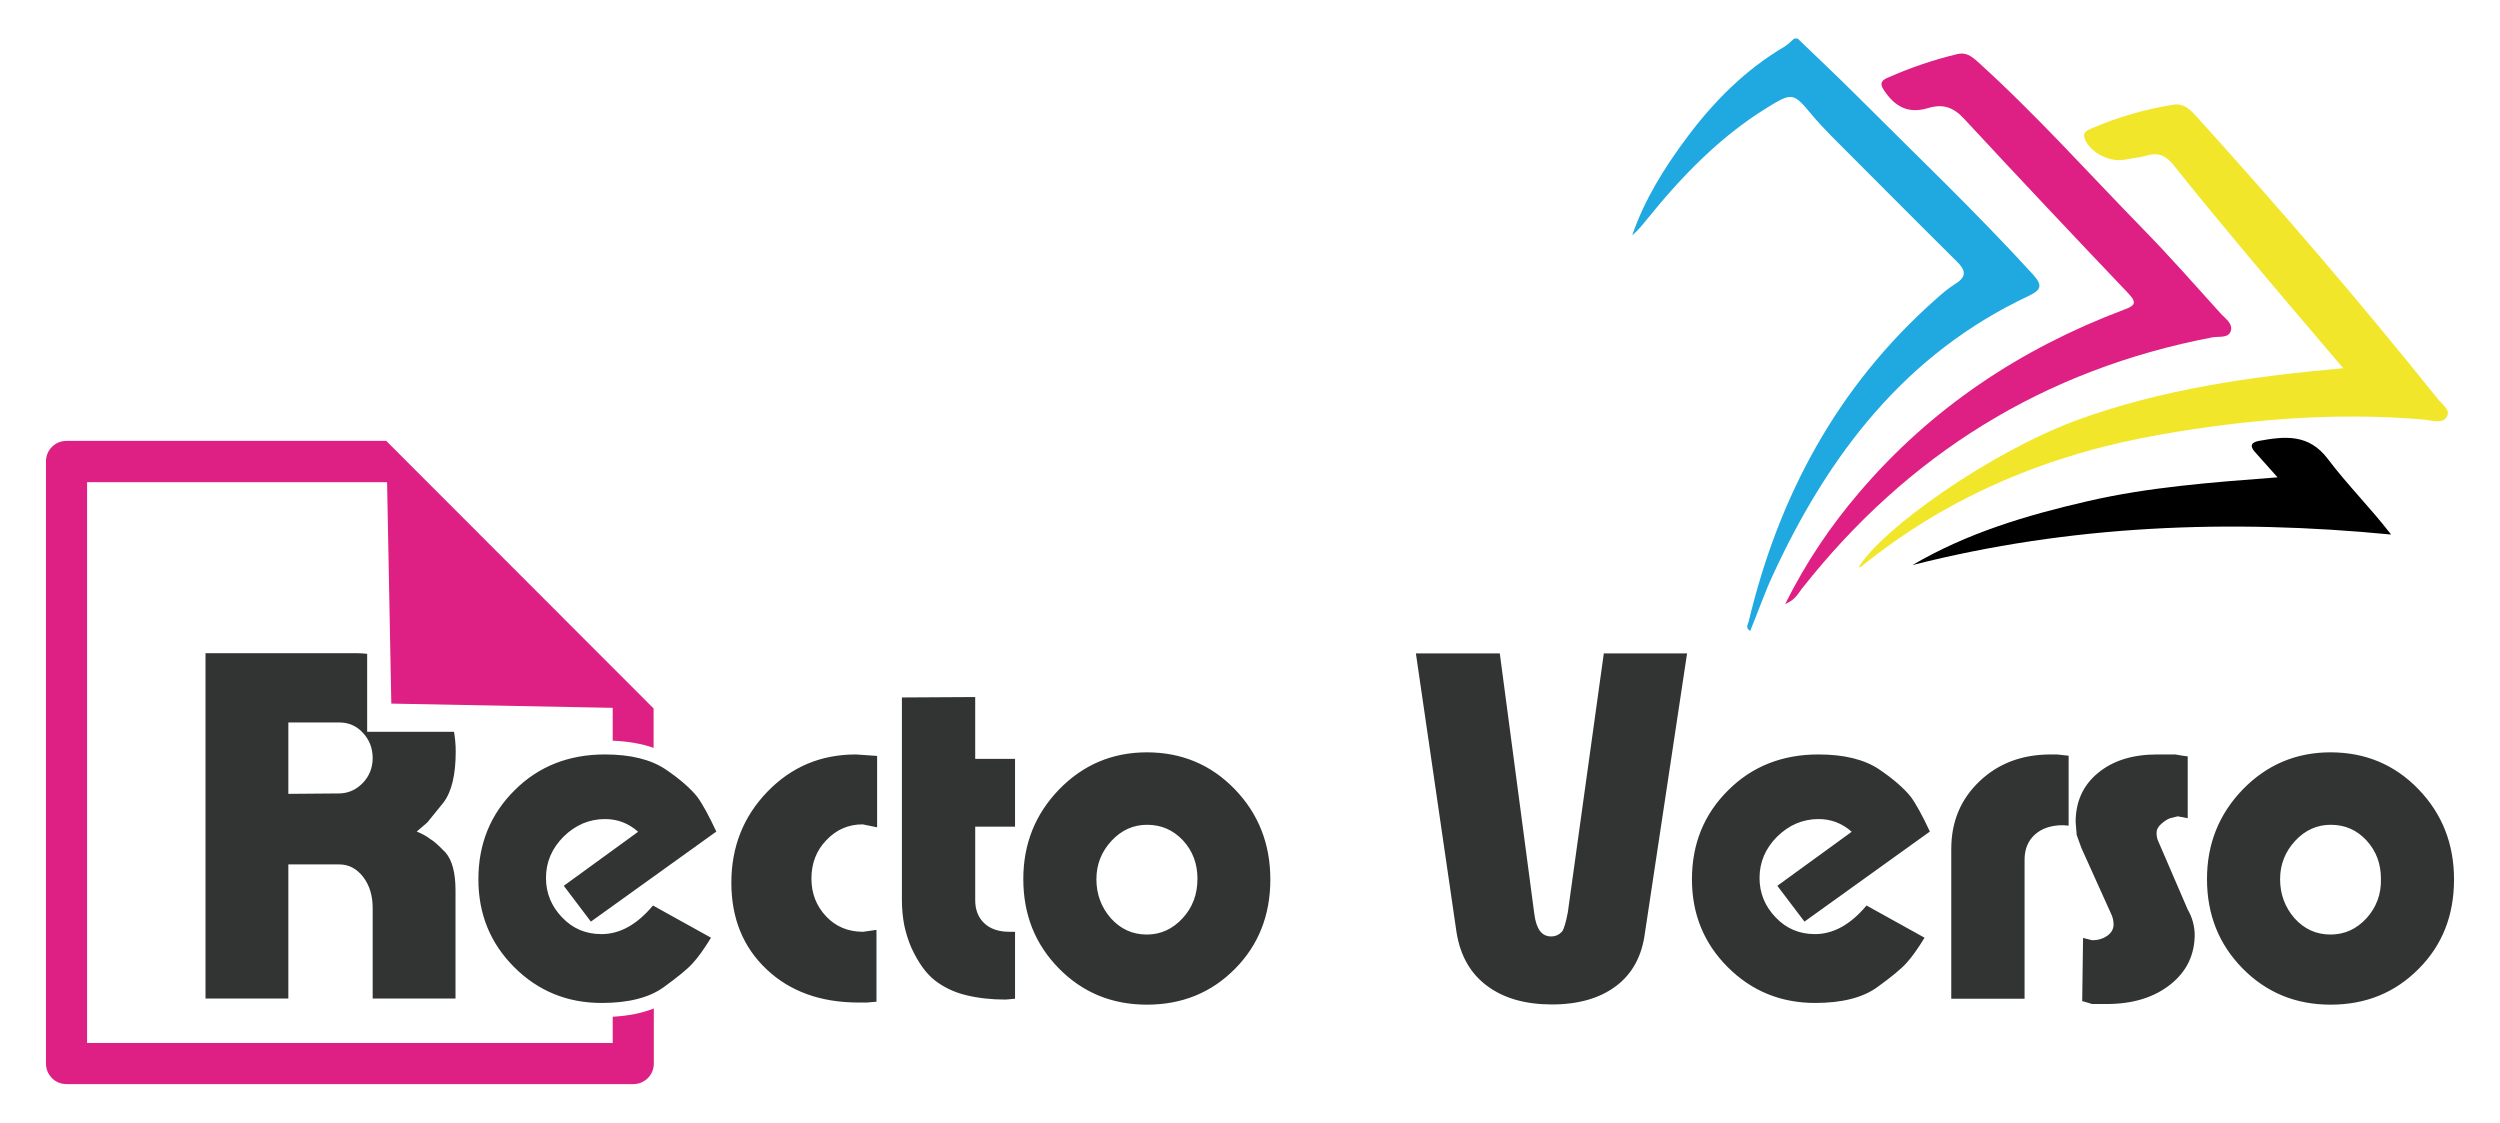 <?xml version="1.0" encoding="utf-8"?>
<!-- Generator: Adobe Illustrator 23.0.3, SVG Export Plug-In . SVG Version: 6.00 Build 0)  -->
<svg version="1.1" id="Calque_1" xmlns="http://www.w3.org/2000/svg" xmlns:xlink="http://www.w3.org/1999/xlink" x="0px" y="0px"
	 viewBox="0 0 118 53" enable-background="new 0 0 118 53" xml:space="preserve">
<g>
	<g>
		<g>
			<path fill="#20A9E1" d="M84.85,1.82c0.91,0.88,1.84,1.75,2.73,2.64c2.82,2.82,5.7,5.56,8.39,8.51c0.46,0.51,0.36,0.72-0.2,0.99
				c-5.83,2.73-9.46,7.49-12.08,13.16c-0.4,0.86-0.71,1.76-1.08,2.66c-0.24-0.14-0.11-0.31-0.07-0.45
				c1.42-5.94,4.19-11.09,8.8-15.18c0.3-0.27,0.61-0.54,0.95-0.75c0.56-0.35,0.49-0.65,0.06-1.07c-1.99-1.97-3.96-3.96-5.94-5.94
				c-0.3-0.31-0.6-0.63-0.88-0.96c-0.88-1.05-0.92-1.09-2.12-0.35c-2.24,1.38-4.04,3.25-5.68,5.28c-0.21,0.26-0.42,0.52-0.69,0.75
				c0.58-1.7,1.53-3.21,2.59-4.63c1.27-1.7,2.75-3.19,4.6-4.28c0.17-0.1,0.31-0.26,0.46-0.38C84.74,1.82,84.79,1.82,84.85,1.82z"/>
			<path fill="#F2E62A" d="M110.6,17.38c-1.55-1.83-2.98-3.49-4.38-5.17c-1.22-1.46-2.44-2.92-3.62-4.41
				c-0.36-0.45-0.71-0.62-1.26-0.46c-0.33,0.1-0.68,0.12-1.02,0.19c-0.73,0.15-1.62-0.3-1.91-0.95c-0.14-0.33,0.08-0.41,0.29-0.51
				c1.25-0.54,2.55-0.92,3.9-1.13c0.46-0.07,0.75,0.21,1.03,0.51c3.93,4.34,7.75,8.78,11.41,13.35c0.2,0.26,0.63,0.53,0.46,0.85
				c-0.19,0.37-0.69,0.2-1.04,0.16c-4.2-0.37-8.35-0.02-12.48,0.7c-5.2,0.91-9.96,2.86-14.1,6.21c-0.04,0.03-0.1,0.05-0.16,0.07
				c1.05-1.78,6.14-5.42,10.34-6.97C102.06,18.37,106.22,17.77,110.6,17.38z"/>
			<path fill="#DE1F84" d="M84.26,28.51c1.01-2.02,2.16-3.7,3.49-5.26c3.39-3.98,7.6-6.78,12.47-8.62c0.48-0.18,0.71-0.29,0.24-0.78
				c-2.61-2.74-5.2-5.49-7.77-8.26c-0.5-0.53-0.98-0.7-1.68-0.49c-0.93,0.28-1.56-0.04-2.1-0.86c-0.22-0.33-0.07-0.46,0.21-0.58
				c1.06-0.47,2.15-0.84,3.28-1.11c0.39-0.09,0.65,0.1,0.92,0.34c2.77,2.5,5.25,5.28,7.85,7.94c1.25,1.28,2.43,2.62,3.63,3.95
				c0.22,0.25,0.61,0.49,0.49,0.85c-0.11,0.34-0.55,0.24-0.85,0.29c-7.97,1.52-14.41,5.53-19.41,11.89
				C84.86,28.03,84.74,28.31,84.26,28.51z"/>
			<path d="M107.5,22.53c-0.44-0.49-0.75-0.84-1.07-1.2c-0.25-0.28-0.18-0.45,0.19-0.52c1.22-0.22,2.35-0.35,3.26,0.86
				c0.91,1.21,2,2.29,2.98,3.56c-7.63-0.74-15.15-0.45-22.59,1.44c2.57-1.51,5.38-2.35,8.25-3.01
				C101.41,22.99,104.36,22.77,107.5,22.53z"/>
		</g>
	</g>
	<g>
		<defs>
			<path id="SVGID_1_" d="M114.15,37.25c-1.12-1.16-2.51-1.74-4.15-1.74c-1.63,0-3.01,0.59-4.14,1.75
				c-1.13,1.17-1.69,2.58-1.69,4.23c0,1.68,0.56,3.08,1.68,4.22c1.12,1.14,2.51,1.71,4.15,1.71c1.66,0,3.04-0.56,4.16-1.69
				c1.12-1.12,1.67-2.53,1.67-4.22C115.83,39.83,115.27,38.41,114.15,37.25z M111.7,43.34c-0.47,0.51-1.03,0.77-1.7,0.77
				c-0.68,0-1.24-0.26-1.7-0.77c-0.45-0.52-0.68-1.13-0.68-1.84c0-0.7,0.24-1.3,0.71-1.81c0.47-0.51,1.04-0.76,1.68-0.76
				c0.68,0,1.24,0.25,1.69,0.74c0.45,0.49,0.68,1.09,0.68,1.81C112.4,42.21,112.16,42.83,111.7,43.34z M103.26,42.93l-1.38-3.2
				c-0.06-0.12-0.09-0.26-0.09-0.41c0-0.17,0.08-0.31,0.23-0.44c0.15-0.13,0.29-0.22,0.41-0.26l0.36-0.09l0.47,0.09V35.7
				c-0.12-0.01-0.32-0.04-0.59-0.09h-0.85c-1.16,0-2.09,0.29-2.79,0.87c-0.71,0.58-1.06,1.36-1.06,2.32l0.05,0.61l0.22,0.61
				l1.43,3.17c0.06,0.14,0.09,0.29,0.09,0.45c0,0.21-0.1,0.39-0.3,0.53c-0.2,0.14-0.44,0.21-0.71,0.21l-0.43-0.11l-0.04,2.98
				l0.47,0.14h0.68c1.24,0,2.24-0.31,3.01-0.92c0.77-0.61,1.15-1.4,1.15-2.37C103.58,43.69,103.47,43.29,103.26,42.93z M97.09,35.61
				H96.8c-1.36,0-2.48,0.42-3.37,1.27c-0.89,0.85-1.33,1.91-1.33,3.19v7.07h3.46v-6.56c0-0.51,0.17-0.91,0.5-1.2
				c0.33-0.29,0.77-0.43,1.31-0.43l0.27,0.02v-3.3L97.09,35.61z M85.67,44.09c-0.74,0-1.36-0.26-1.86-0.79
				c-0.5-0.52-0.76-1.14-0.76-1.86c0-0.75,0.28-1.4,0.83-1.95c0.56-0.55,1.21-0.83,1.96-0.83c0.59,0,1.11,0.2,1.56,0.6l-3.51,2.55
				l1.28,1.69l5.92-4.25c-0.35-0.75-0.65-1.3-0.9-1.64c-0.32-0.4-0.82-0.84-1.5-1.3c-0.69-0.46-1.64-0.7-2.86-0.7
				c-1.7,0-3.13,0.56-4.26,1.69c-1.14,1.13-1.71,2.53-1.71,4.2c0,1.64,0.56,3.02,1.69,4.15c1.13,1.13,2.51,1.69,4.13,1.69
				c1.26,0,2.24-0.25,2.92-0.74c0.68-0.49,1.14-0.87,1.38-1.14c0.24-0.26,0.53-0.66,0.86-1.2l-2.74-1.52
				C87.34,43.65,86.52,44.09,85.67,44.09z M75.7,30.84L74,43.07c-0.09,0.47-0.18,0.77-0.27,0.9c-0.14,0.15-0.31,0.23-0.52,0.23
				c-0.44,0-0.7-0.35-0.79-1.06l-1.63-12.3h-3.96l1.92,13.18c0.18,1.1,0.66,1.94,1.45,2.52c0.78,0.58,1.8,0.87,3.05,0.87
				c1.25,0,2.26-0.29,3.03-0.87c0.77-0.58,1.22-1.42,1.36-2.5l1.99-13.2H75.7z M58.28,37.25c-1.12-1.16-2.51-1.74-4.15-1.74
				c-1.63,0-3.01,0.59-4.14,1.75c-1.13,1.17-1.69,2.58-1.69,4.23c0,1.68,0.56,3.08,1.68,4.22c1.12,1.14,2.51,1.71,4.15,1.71
				c1.66,0,3.04-0.56,4.16-1.69c1.11-1.12,1.67-2.53,1.67-4.22C59.96,39.83,59.4,38.41,58.28,37.25z M55.82,43.34
				c-0.47,0.51-1.03,0.77-1.69,0.77c-0.68,0-1.24-0.26-1.7-0.77c-0.45-0.52-0.68-1.13-0.68-1.84c0-0.7,0.24-1.3,0.71-1.81
				c0.47-0.51,1.04-0.76,1.68-0.76c0.68,0,1.24,0.25,1.7,0.74c0.45,0.49,0.68,1.09,0.68,1.81C56.52,42.21,56.29,42.83,55.82,43.34z
				 M47.91,39.03v-3.21h-1.88V32.9l-3.46,0.02v9.56c0,0.42,0.04,0.82,0.11,1.19c0.08,0.37,0.19,0.73,0.34,1.07
				c0.32,0.69,0.68,1.2,1.1,1.53c0.41,0.32,0.9,0.56,1.47,0.7c0.57,0.14,1.19,0.21,1.87,0.21l0.45-0.04v-3.16h-0.27
				c-0.51,0-0.91-0.14-1.19-0.41c-0.28-0.27-0.42-0.63-0.42-1.08v-3.47H47.91z M40.72,38.91l0.68,0.14v-3.37l-1-0.07
				c-1.66,0-3.05,0.59-4.18,1.76c-1.13,1.17-1.7,2.6-1.7,4.29c0,1.68,0.55,3.04,1.66,4.09c1.11,1.05,2.56,1.57,4.35,1.57h0.39
				l0.45-0.04v-3.39l-0.63,0.09c-0.71,0-1.29-0.24-1.75-0.73c-0.46-0.49-0.69-1.08-0.69-1.78c0-0.72,0.23-1.32,0.7-1.81
				C39.47,39.16,40.04,38.91,40.72,38.91z M28.39,44.09c-0.74,0-1.36-0.26-1.86-0.79c-0.5-0.52-0.76-1.14-0.76-1.86
				c0-0.75,0.28-1.4,0.83-1.95c0.56-0.55,1.21-0.83,1.96-0.83c0.59,0,1.11,0.2,1.56,0.6l-3.51,2.55l1.28,1.69l5.92-4.25
				c-0.35-0.75-0.65-1.3-0.9-1.64c-0.32-0.4-0.82-0.84-1.5-1.3c-0.69-0.46-1.64-0.7-2.86-0.7c-1.7,0-3.13,0.56-4.26,1.69
				c-1.14,1.13-1.71,2.53-1.71,4.2c0,1.64,0.56,3.02,1.69,4.15c1.13,1.13,2.51,1.69,4.13,1.69c1.26,0,2.24-0.25,2.92-0.74
				c0.68-0.49,1.14-0.87,1.38-1.14c0.24-0.26,0.53-0.66,0.86-1.2l-2.74-1.52C30.06,43.65,29.25,44.09,28.39,44.09z M20.32,39.61
				c-0.18-0.14-0.4-0.26-0.65-0.36l0.5-0.43l0.77-0.95c0.38-0.51,0.57-1.31,0.57-2.4c0-0.32-0.03-0.63-0.08-0.93h-4.1v-3.68
				c-0.18-0.02-0.36-0.03-0.54-0.03H9.7v16.3h3.91v-6.33h2.4c0.45,0,0.83,0.2,1.13,0.59c0.3,0.39,0.45,0.88,0.45,1.47v4.27h3.91
				v-5.11c0-0.83-0.16-1.42-0.47-1.78C20.71,39.91,20.47,39.69,20.32,39.61z M17.12,36.96c-0.31,0.32-0.69,0.49-1.13,0.49
				l-2.38,0.02V34.1h2.4c0.44,0,0.82,0.16,1.12,0.49c0.3,0.32,0.46,0.72,0.46,1.19C17.59,36.24,17.43,36.64,17.12,36.96z"/>
		</defs>
		<use xlink:href="#SVGID_1_"  overflow="visible" fill="#323333"/>
		<clipPath id="SVGID_2_">
			<use xlink:href="#SVGID_1_"  overflow="visible"/>
		</clipPath>
	</g>
	<path fill-rule="evenodd" clip-rule="evenodd" fill="#DE1F84" d="M28.91,34.96c0.73,0.03,1.38,0.14,1.94,0.34v-1.86L18.23,20.81
		H3.14c-0.54,0-0.97,0.43-0.97,0.97v28.42c0,0.54,0.43,0.97,0.97,0.97h26.75c0.54,0,0.97-0.43,0.97-0.97v-2.6
		c-0.55,0.22-1.2,0.35-1.94,0.39v1.24H4.11V22.76h14.16l0.2,10.45l10.45,0.2V34.96z"/>
</g>
</svg>
